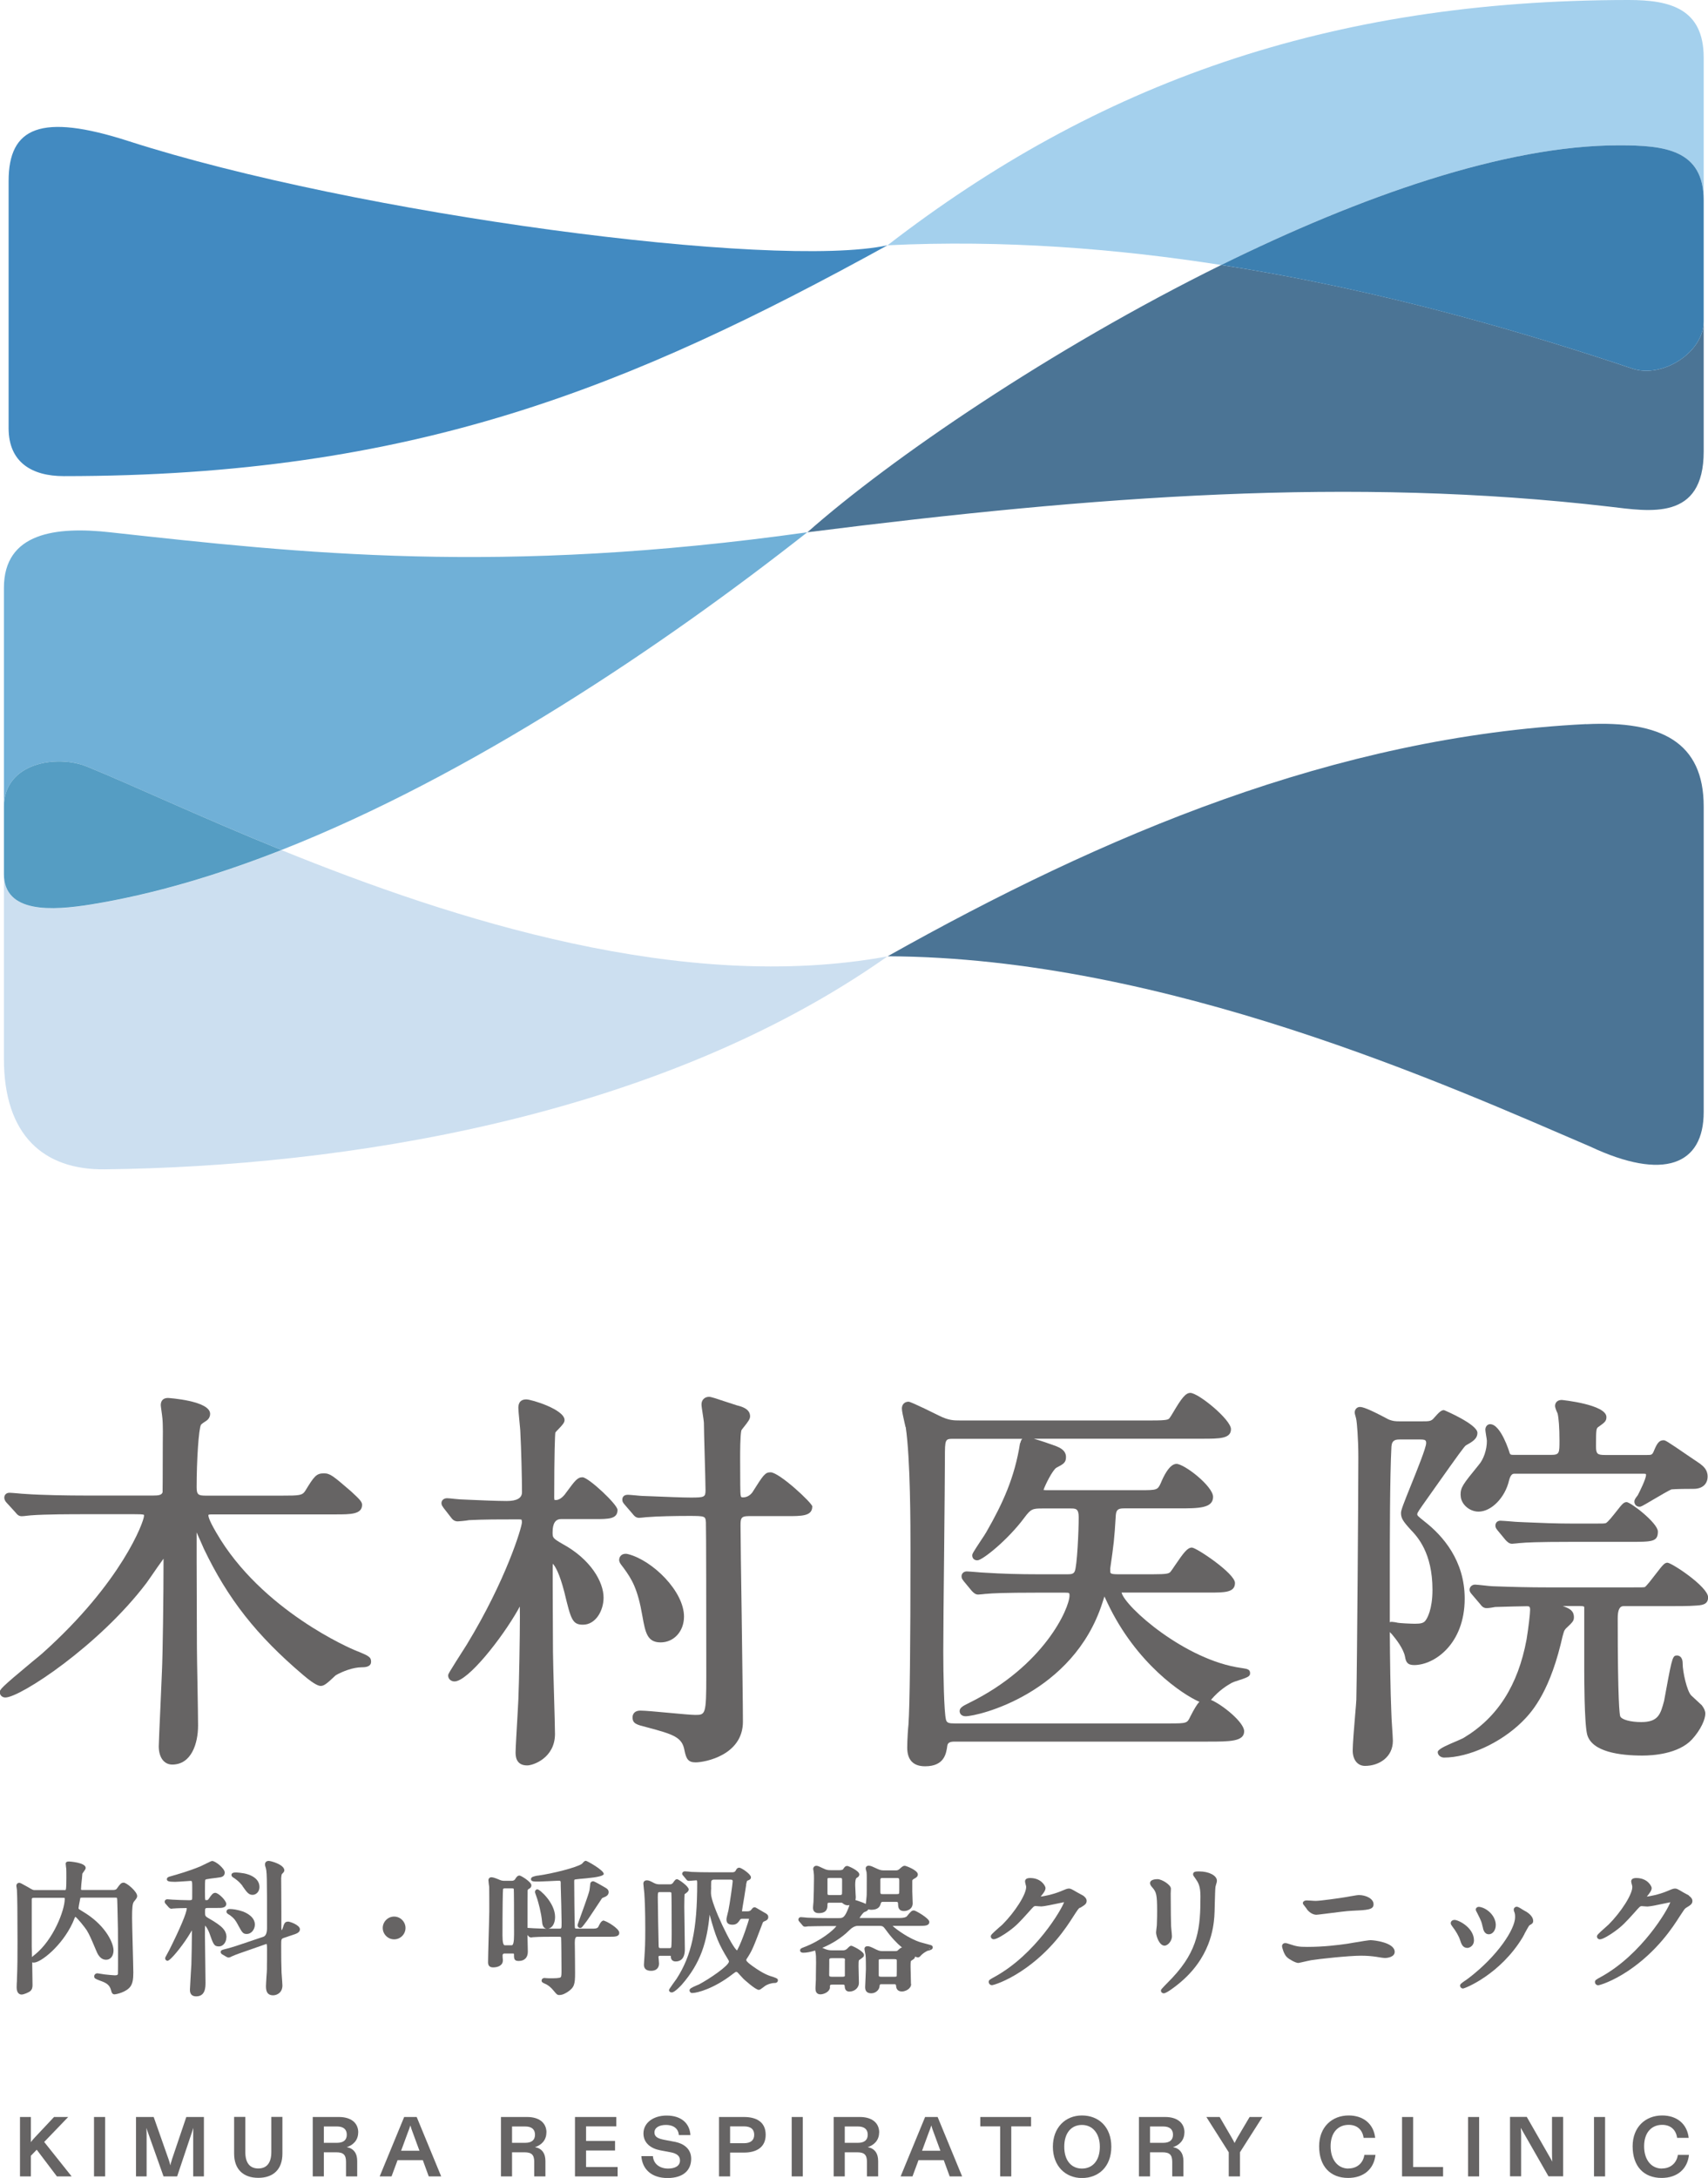 <?xml version="1.0" encoding="UTF-8"?>
<svg id="_レイヤー_2" data-name="レイヤー 2" xmlns="http://www.w3.org/2000/svg" viewBox="0 0 178.59 227.66">
  <defs>
    <style>
      .cls-1 {
        fill: #428ac1;
      }

      .cls-1, .cls-2, .cls-3, .cls-4, .cls-5, .cls-6, .cls-7, .cls-8 {
        stroke-width: 0px;
      }

      .cls-2 {
        fill: #4b7495;
      }

      .cls-3 {
        fill: #a4d0ed;
      }

      .cls-4 {
        fill: #70b0d7;
      }

      .cls-5 {
        fill: #3c7fb0;
      }

      .cls-6 {
        fill: #666464;
      }

      .cls-7 {
        fill: #ccdff0;
      }

      .cls-8 {
        fill: #559dc3;
      }
    </style>
  </defs>
  <g id="_レイヤー_1-2" data-name="レイヤー 1">
    <g>
      <path class="cls-1" d="m6.67,49.77c36.6,0,59.13-9.28,86.13-24.13-11.83,2.56-55.66-3.25-79.36-10.89C4.26,11.79.9,13.3.9,18.92v25.84c0,3.58,2.45,5.01,5.77,5.01Z"/>
      <path class="cls-3" d="m170.31,0c-31.43,0-55.63,8.74-77.51,25.64,12.11-.59,23.94.35,34.89,2.06,14.51-7.16,29.66-12.51,41.59-12.51,4.71,0,8.86.42,8.86,5.77V6.03c0-5.14-3.53-6.03-7.83-6.03Z"/>
      <path class="cls-4" d="m11.51,55.64c-5.61-.62-11.1,0-11.1,5.81v22.89c0-4.63,5.55-5.49,8.68-4.21,4.73,1.93,11.84,5.27,20.34,8.72,19.8-7.8,39.83-21.3,54.98-33.21-32.16,4.51-52.88,2.2-72.91,0Z"/>
      <path class="cls-2" d="m170.68,38.53c-10.41-3.49-25.58-8.13-42.99-10.83-17.78,8.77-34.59,20.26-43.27,27.94,30.21-3.82,56.88-5.82,83.86-2.68,4.2.49,9.86,1.54,9.86-5.77v-13.61c0,3.29-4.35,6-7.46,4.95Z"/>
      <path class="cls-5" d="m169.28,15.19c-11.93,0-27.09,5.36-41.59,12.51,17.41,2.71,32.57,7.34,42.99,10.83,3.12,1.05,7.46-1.66,7.46-4.95v-12.62c0-5.36-4.15-5.77-8.86-5.77Z"/>
      <path class="cls-2" d="m165.85,75.69c-26.29,1.3-50.49,11.61-73.04,24.27,29.08.11,58.91,13.65,73.44,19.88,7.71,3.63,11.89,1.93,11.89-3.6v-31.94c0-6.72-4.45-8.99-12.3-8.6Z"/>
      <path class="cls-7" d="m.41,91.35v19.33c0,8.01,4.17,11.63,10.55,11.55,24.71-.29,57.72-5.27,81.84-22.26-21.33,3.92-45.46-3.84-63.37-11.11-6.73,2.65-13.43,4.65-19.9,5.69-4.04.65-9.12.98-9.12-3.19Z"/>
      <path class="cls-8" d="m.41,84.34v7.01c0,4.17,5.08,3.84,9.12,3.19,6.47-1.05,13.17-3.04,19.9-5.69-8.51-3.45-15.62-6.8-20.34-8.72-3.13-1.28-8.68-.42-8.68,4.21Z"/>
    </g>
    <g>
      <path class="cls-6" d="m7.13,221.29h-1.48l-2.01,2.14c-.18.19-.31.34-.41.49v-2.63h-1.14v6.21h1.14v-2.16l.61-.63,2.11,2.79h1.54l-2.87-3.6,2.51-2.61Z"/>
      <rect class="cls-6" x="9.83" y="221.29" width="1.16" height="6.21"/>
      <path class="cls-6" d="m17.97,225.78c-.08.21-.12.39-.16.57-.04-.18-.09-.36-.16-.57l-1.58-4.49h-1.85v6.21h1.11v-4.18c0-.32,0-.61-.03-.89l1.8,5.07h1.42l1.7-5.07c-.02.27-.02.57-.02.89v4.18h1.12v-6.21h-1.84l-1.52,4.49Z"/>
      <path class="cls-6" d="m28.37,224.95c0,1.14-.48,1.72-1.36,1.72s-1.36-.57-1.36-1.72v-3.67h-1.17v3.84c0,1.62.94,2.53,2.53,2.53s2.52-.91,2.52-2.53v-3.84h-1.16v3.67Z"/>
      <path class="cls-6" d="m37.46,222.92c0-1.08-.84-1.63-2.01-1.63h-2.75v6.21h1.16v-2.52h1.3c.75,0,1.02.27,1.02,1v1.52h1.17v-1.62c0-.8-.38-1.31-1.09-1.44.59-.18,1.19-.67,1.19-1.52Zm-2.23,1.07h-1.37v-1.71h1.37c.68,0,1.03.3,1.03.86s-.35.85-1.03.85Z"/>
      <path class="cls-6" d="m42.26,221.29l-2.56,6.21h1.24l.63-1.7h2.64l.62,1.7h1.3l-2.56-6.21h-1.33Zm-.32,3.53l.71-1.93c.1-.25.18-.46.26-.72.07.26.14.46.24.72l.71,1.93h-1.92Z"/>
      <path class="cls-6" d="m57.14,222.92c0-1.08-.84-1.63-2.01-1.63h-2.75v6.21h1.16v-2.52h1.3c.75,0,1.02.27,1.02,1v1.52h1.17v-1.62c0-.8-.38-1.31-1.09-1.44.59-.18,1.19-.67,1.19-1.52Zm-2.23,1.07h-1.37v-1.71h1.37c.68,0,1.03.3,1.03.86s-.35.85-1.03.85Z"/>
      <polygon class="cls-6" points="61.28 224.79 64.31 224.79 64.31 223.79 61.28 223.79 61.28 222.27 64.44 222.27 64.44 221.29 60.12 221.29 60.12 227.5 64.58 227.5 64.58 226.52 61.28 226.52 61.28 224.79"/>
      <path class="cls-6" d="m70.53,223.88l-1.05-.2c-.63-.12-1.05-.29-1.05-.77,0-.51.51-.79,1.19-.79.92,0,1.33.49,1.36,1.06h1.21c-.07-1.21-.93-2.04-2.49-2.04-1.4,0-2.42.77-2.42,1.87,0,.99.76,1.57,1.74,1.76l1.06.2c.68.12,1.02.39,1.02.86,0,.6-.55.85-1.24.85-.83,0-1.53-.44-1.59-1.3h-1.21c.1,1.38,1.07,2.29,2.74,2.29s2.47-.84,2.47-2.01c0-1.04-.76-1.59-1.73-1.78Z"/>
      <path class="cls-6" d="m77.79,221.29h-2.61v6.21h1.16v-2.49h1.45c1.25,0,2.27-.51,2.27-1.86s-.98-1.86-2.27-1.86Zm0,2.74h-1.45v-1.76h1.45c.76,0,1.07.34,1.07.88s-.33.88-1.07.88Z"/>
      <rect class="cls-6" x="82.78" y="221.29" width="1.16" height="6.21"/>
      <path class="cls-6" d="m91.93,222.92c0-1.08-.84-1.63-2.01-1.63h-2.75v6.21h1.16v-2.52h1.3c.75,0,1.02.27,1.02,1v1.52h1.17v-1.62c0-.8-.38-1.31-1.09-1.44.59-.18,1.19-.67,1.19-1.52Zm-2.23,1.07h-1.37v-1.71h1.37c.68,0,1.03.3,1.03.86s-.35.85-1.03.85Z"/>
      <path class="cls-6" d="m96.73,221.29l-2.56,6.21h1.24l.63-1.7h2.64l.62,1.7h1.3l-2.56-6.21h-1.33Zm-.32,3.53l.71-1.93c.1-.25.18-.46.26-.72.07.26.14.46.24.72l.71,1.93h-1.92Z"/>
      <polygon class="cls-6" points="102.5 222.27 104.58 222.27 104.58 227.5 105.74 227.5 105.74 222.27 107.81 222.27 107.81 221.29 102.5 221.29 102.5 222.27"/>
      <path class="cls-6" d="m113.13,221.13c-1.74,0-3.04,1.27-3.04,3.27s1.3,3.27,3.04,3.27,3.07-1.19,3.07-3.27-1.33-3.27-3.07-3.27Zm0,5.55c-1.1,0-1.85-.83-1.85-2.28s.74-2.28,1.85-2.28,1.87.89,1.87,2.28c0,1.46-.77,2.28-1.87,2.28Z"/>
      <path class="cls-6" d="m123.85,222.92c0-1.08-.84-1.63-2.01-1.63h-2.75v6.21h1.16v-2.52h1.3c.75,0,1.02.27,1.02,1v1.52h1.17v-1.62c0-.8-.38-1.31-1.09-1.44.59-.18,1.19-.67,1.19-1.52Zm-2.23,1.07h-1.37v-1.71h1.37c.68,0,1.03.3,1.03.86s-.35.85-1.03.85Z"/>
      <path class="cls-6" d="m129.4,223.42c-.1.18-.2.36-.31.59-.11-.22-.21-.41-.32-.59l-1.24-2.13h-1.39l2.34,3.69v2.52h1.17v-2.52l2.35-3.69h-1.34l-1.26,2.13Z"/>
      <path class="cls-6" d="m140.99,226.68c-1.08,0-1.86-.88-1.86-2.33s.79-2.24,1.89-2.24c.91,0,1.45.55,1.56,1.36h1.21c-.16-1.47-1.25-2.34-2.77-2.34-1.76,0-3.09,1.22-3.09,3.22,0,2.11,1.18,3.31,3.03,3.31,1.67,0,2.71-.97,2.86-2.41h-1.16c-.12.83-.74,1.42-1.66,1.42Z"/>
      <polygon class="cls-6" points="147.76 221.29 146.6 221.29 146.6 227.5 150.89 227.5 150.89 226.52 147.76 226.52 147.76 221.29"/>
      <rect class="cls-6" x="153.5" y="221.29" width="1.16" height="6.21"/>
      <path class="cls-6" d="m162.28,225.03c0,.33,0,.67.04.93l-2.68-4.68h-1.75v6.21h1.16v-4.2c0-.28,0-.51-.04-.87l2.9,5.07h1.53v-6.21h-1.16v3.75Z"/>
      <rect class="cls-6" x="166.67" y="221.29" width="1.16" height="6.21"/>
      <path class="cls-6" d="m173.77,226.68c-1.08,0-1.86-.88-1.86-2.33s.79-2.24,1.89-2.24c.91,0,1.45.55,1.56,1.36h1.21c-.16-1.47-1.25-2.34-2.77-2.34-1.76,0-3.09,1.22-3.09,3.22,0,2.11,1.18,3.31,3.03,3.31,1.67,0,2.71-.97,2.86-2.41h-1.16c-.12.83-.74,1.42-1.66,1.42Z"/>
      <path class="cls-6" d="m37.42,172.63l-.4-.17c-.1-.04-9.68-4.05-14.42-12.28-.8-1.37-.82-1.71-.81-1.83.05-.05.31-.05.41-.05h12.91c1.53,0,2.75,0,2.75-1,0-.32-.26-.58-1.1-1.36l-.09-.08c-1.86-1.6-2.15-1.85-2.81-1.85-.79,0-1.02.32-1.93,1.81-.32.5-.58.52-2.49.52h-7.92c-.77,0-.96-.09-.96-.88,0-2.75.21-6.14.46-6.54.11-.11.31-.25.56-.41.25-.17.39-.43.39-.72,0-1.38-4.37-1.66-4.41-1.66-.48,0-.75.27-.75.75,0,.06.03.31.07.58.04.3.09.64.1.79.07.64.05,2.1.04,2.73v.27c0,3.31-.02,4.66-.02,4.74-.1.29-.41.34-.98.34h-7.04c-1.83,0-4.59-.04-6.37-.17-.12,0-.45-.03-.77-.06-.36-.03-.72-.06-.85-.06-.37,0-.54.26-.54.5,0,.26.15.45.27.57l.86.94c.22.27.37.44.69.44.1,0,.34-.02.56-.05.16-.02.3-.03.39-.04,1.48-.12,4.44-.12,5.55-.12h5.29c.4,0,.9,0,.99.07,0,0,.01.02.01.1-.01.59-2.31,6.94-10.65,14.39-.17.15-.54.46-1,.83-3.43,2.85-3.43,2.94-3.43,3.23,0,.3.25.54.58.54,1.56,0,9.8-5.43,14.74-11.95.11-.14.32-.46.59-.84.31-.45.83-1.21,1.21-1.72,0,3.69-.08,10.04-.17,11.84-.02.57-.09,2.14-.16,3.73-.09,1.94-.17,3.78-.17,4.04,0,1.16.55,1.91,1.41,1.91,2,0,2.7-2.2,2.7-4.08,0-.66-.03-2.47-.06-4.23-.03-1.67-.06-3.29-.06-3.86,0-1.3-.02-6-.03-9.3,0-1.19,0-2.2,0-2.8.21.46.42.94.54,1.22l.21.48c2.51,5.25,5.52,9.08,10.39,13.21,1.33,1.14,1.72,1.14,1.85,1.14.32,0,.65-.27,1.27-.85.14-.13.26-.25.31-.28.71-.4,1.8-.82,2.71-.82.24,0,.96,0,.96-.58,0-.5-.27-.61-1.4-1.09Z"/>
      <path class="cls-6" d="m84.94,157.48c0-.36-3.46-3.58-4.37-3.58-.58,0-.76.29-1.91,2.11-.27.34-.6.51-.97.51-.16,0-.23,0-.26-.32-.02-.14-.04-1.19-.04-3.73,0-.67,0-2.44.13-2.96.04-.08.16-.21.28-.37.44-.55.63-.82.63-1.09,0-.8-.91-1.03-1.39-1.15-.17-.05-.55-.18-.98-.32-1.29-.43-1.72-.57-1.92-.57-.46,0-.79.32-.79.79,0,.17.05.5.13,1.02.05.33.12.78.12.89,0,.49.04,1.9.08,3.35.04,1.53.09,3.11.09,3.69,0,.74-.1.79-1.54.79-.9,0-2.76-.08-3.99-.13-.57-.02-1-.04-1.09-.04s-.4-.03-.71-.06c-.34-.03-.68-.06-.79-.06-.52,0-.58.35-.58.5,0,.23.07.32.27.56l.81.94c.12.15.31.41.66.41.09,0,.3-.02.5-.04.17-.02.34-.04.45-.04.94-.08,2.81-.12,4.25-.12,1.74,0,1.75.03,1.8.66.03.51.04,10.33.04,16.05,0,4.09-.09,4.09-1.17,4.09-.39,0-1.59-.11-2.76-.22-1.28-.12-2.49-.23-2.95-.23-.77,0-.83.54-.83.7,0,.67.42.77,1.53,1.05,2.77.74,3.66,1.03,3.9,2.41.18.88.38,1.25,1.16,1.25.98,0,4.95-.75,4.95-4.25,0-1.71-.07-6.53-.13-11.19-.06-4.14-.12-8.06-.12-9.3,0-.75.04-1,.84-1h4.04c1.52,0,2.62,0,2.62-1Z"/>
      <path class="cls-6" d="m54.35,167.96c0,.21,0,.48.01.8v.38c0,1.79-.08,6.67-.16,8.52-.01.29-.05.93-.09,1.68-.09,1.53-.2,3.43-.2,3.83,0,.34,0,1.37,1.21,1.37.64,0,2.91-.79,2.91-3.29,0-.59-.05-2.3-.1-4.06-.05-1.87-.11-3.81-.11-4.52s-.02-4.59-.03-6.9v-1.68c0-.28,0-.49.01-.63.24.23.7.99,1.21,2.97.68,2.81.82,3.4,1.94,3.4,1.34,0,2.16-1.47,2.16-2.83,0-1.63-1.33-4-4.29-5.61-1.04-.6-1.04-.66-1.04-1.22q0-1.38.88-1.38h3.54c1.43,0,2.37,0,2.37-.96,0-.57-3.05-3.41-3.66-3.41-.53,0-.77.33-1.68,1.56-.2.3-.62.82-1.11.82-.09,0-.14-.03-.14,0,0-.02-.03-.08-.03-.24,0-4.66.08-6.62.12-6.82.04-.06.21-.24.33-.36.41-.43.63-.67.63-.94,0-1.1-3.45-2.16-4-2.16-.83,0-.83.69-.83.91,0,.19.05.71.1,1.25.05.53.11,1.08.11,1.31.09,1.59.17,4.86.17,6.23q0,.92-1.59.92c-.99,0-2.86-.08-3.98-.13-.48-.02-.82-.04-.89-.04-.08,0-.32-.03-.58-.05-.33-.04-.68-.07-.8-.07-.33,0-.58.22-.58.5,0,.19.08.3.13.37.02.03.05.07.09.14l.77.99c.12.16.31.42.71.42.04,0,.87-.06,1.18-.13,1.52-.08,3.3-.08,5.03-.08.17,0,.41,0,.46.03,0,0,.04.06.04.3-.01.51-1.65,6.01-5.77,12.77-1.94,3.04-1.94,3.07-1.94,3.22,0,.4.34.62.66.62,1.4,0,4.94-4.48,6.65-7.5.04-.07.1-.18.16-.3Z"/>
      <path class="cls-6" d="m69.07,171.68c1.4,0,2.45-1.16,2.45-2.7,0-2.64-3.27-5.85-5.82-6.52-.25-.08-.51-.05-.7.08-.17.12-.26.31-.26.52,0,.23.13.4.3.62l.16.21c.87,1.19,1.48,2.18,1.97,5.04.31,1.72.5,2.75,1.91,2.75Z"/>
      <path class="cls-6" d="m94.7,149.16c.5,3.34.5,10.47.5,12.81,0,10.08-.07,16.25-.21,18.31-.04.31-.13,1.58-.13,2.39,0,1.3.63,1.96,1.87,1.96,2.02,0,2.21-1.34,2.32-2.14.04-.27.19-.44.76-.44h26.49c2.28,0,3.79,0,3.79-1.08,0-.94-2.28-2.78-3.47-3.28.87-1.03,1.7-1.51,2.15-1.77l.27-.12c1.45-.47,1.67-.54,1.67-.91,0-.39-.31-.44-.75-.51l-.19-.03c-5.82-.8-12.13-6.37-12.5-7.88.02,0,.05,0,.07,0h9.17c1.52,0,2.62,0,2.62-1s-4.04-3.7-4.5-3.7-.83.47-1.8,1.9c-.2.3-.37.55-.45.64-.17.17-.32.25-1.87.25h-3.54c-.88,0-.88-.09-.88-.34v-.29c.37-2.59.42-2.93.58-5.56.05-.63.33-.7.92-.7h5.71c1.98,0,3.54,0,3.54-1.2,0-1.11-3-3.45-3.83-3.45-.75,0-1.39,1.4-1.63,1.99-.34.74-.38.76-2.17.76h-9.58c-.17,0-.4,0-.52-.02.16-.51.95-2.09,1.35-2.33.73-.38,1-.53,1-1.11,0-.71-.64-.98-1.02-1.14-.65-.24-1.63-.58-2.35-.78h17.62c1.8,0,3,0,3-1s-3.41-3.79-4.25-3.79c-.5,0-.93.58-1.76,1.98-.15.26-.33.55-.41.65-.12.16-.26.25-1.79.25h-20.16c-.59,0-1.15,0-2.13-.49-.03-.01-2.93-1.47-3.21-1.47-.42,0-.7.29-.7.71,0,.26.12.8.28,1.49.05.21.09.38.1.44Zm11.96,1.67c-.56,3.62-1.82,6.34-3.53,9.32-.08.15-.32.51-.58.9-.87,1.32-.89,1.38-.89,1.55,0,.05.01.5.54.5s3.2-2.15,4.91-4.46c.68-.91.85-.96,1.88-.96h2.92c.57,0,.88,0,.88.92,0,1.44-.17,5.17-.42,5.66-.12.26-.34.3-.75.3h-3c-2.09,0-3.79-.05-5.71-.17-.12,0-.46-.03-.82-.06-.42-.03-.85-.07-1.01-.07-.34,0-.54.25-.54.5,0,.23.07.31.26.56l.82.99c.2.2.37.37.67.37.07,0,.28-.02.48-.04.17-.02.33-.04.43-.04.47-.05,1.77-.12,5.25-.12h2.92c.45,0,.46.03.46.3,0,1.29-2.62,7.36-10.53,11.24-.66.32-.96.51-.96.84,0,.26.19.54.62.54,1.31,0,11.26-2.36,14.31-11.87.08-.25.15-.48.21-.65.1.21.23.48.31.66,3.01,6.38,7.9,9.61,9.62,10.35-.27.28-.55.76-.95,1.54-.33.7-.35.72-2.21.72h-22.45c-.56,0-.81-.05-.89-.4-.2-.78-.28-4.77-.28-7.1,0-1.65.04-6.18.09-10.6.04-4.18.08-8.25.08-9.65,0-2,.02-2,.92-2h7.17c-.09.09-.17.23-.2.44Z"/>
      <path class="cls-6" d="m141.7,179.19c-.12,1.42-.26,3.18-.26,3.78,0,.99.51,1.62,1.29,1.62,1.45,0,2.91-.9,2.91-2.62,0-.21-.04-.81-.08-1.42-.04-.62-.08-1.26-.08-1.51-.1-2.39-.14-5.44-.16-8.44.06.07.13.14.22.23.44.52,1.21,1.51,1.37,2.34.09.52.22.88.95.88,2.13,0,5.29-2.21,5.29-6.95,0-3.95-2.26-6.55-4.2-8.06-.73-.58-.76-.62-.76-.77s.2-.43,1.15-1.77l1.04-1.47c1.97-2.78,2.71-3.81,2.89-3.94.68-.38,1.21-.68,1.21-1.32,0-.89-3.46-2.37-3.5-2.37-.27,0-.5.2-1.04.82-.06.06-.1.11-.11.12-.25.22-.46.23-1.06.23h-2.46c-.31,0-.66,0-1.15-.21l-.13-.07c-2.03-1.08-2.57-1.22-2.84-1.22-.3,0-.54.25-.54.58,0,.09.02.18.09.41.03.12.07.25.09.4.04.19.2,1.88.2,3.82,0,3.86-.13,21.92-.21,25.39-.01.25-.06.84-.12,1.54Zm3.62-9.64c0-1.76,0-3.48,0-5,0-3.55,0-10.15.17-13.34.05-.69.44-.74.88-.74h2.12c.55,0,.63.08.63.38,0,.47-.94,2.79-1.56,4.33-.79,1.96-1.07,2.67-1.07,2.96,0,.54.17.84,1.03,1.78.68.71,2.26,2.39,2.26,6.26,0,2.07-.56,2.98-.69,3.16-.2.33-.54.39-1.15.39-.3,0-1.69-.05-1.92-.13l-.16-.03c-.06,0-.12-.01-.17-.02l-.16-.02c-.07,0-.14.01-.21.04Z"/>
      <path class="cls-6" d="m152.73,156.31c0,.89.89,1.7,1.87,1.7,1.34,0,2.78-1.47,3.19-3.27q.18-.69.52-.69h13.58c.14,0,.18.02.2.03,0,0,.02.02.02.1,0,.4-.65,1.71-.87,2.13-.02.03-.04.06-.08.1-.17.23-.27.37-.27.55,0,.31.23.54.54.54.16,0,.2-.02,1.44-.75.7-.41,1.65-.97,1.89-1.06.03,0,.33-.06,2.33-.06.9,0,1.46-.49,1.46-1.29,0-.74-.48-1.09-.81-1.35-.18-.12-.6-.4-1.08-.73-2.49-1.71-2.54-1.71-2.73-1.71-.45,0-.67.34-.97,1.05-.19.49-.27.49-.74.49h-4.42c-.79,0-.92-.13-.92-.92,0-1.86.03-1.87.29-2.04.6-.43.8-.57.8-1,0-1.32-4.62-1.79-4.66-1.79-.65,0-.71.48-.71.62,0,.24.24.75.26.77.12.47.2,1.51.2,2.85s0,1.5-.92,1.5h-3.83c-.35,0-.41-.02-.48-.25,0-.03-.9-2.96-2.02-2.96-.28,0-.5.25-.5.58,0,.09.04.34.08.6.04.23.08.47.08.57,0,.92-.34,1.93-.87,2.53-1.67,2.05-1.88,2.32-1.88,3.13Z"/>
      <path class="cls-6" d="m169.73,167.89h4.54c1.01,0,2.4,0,2.91-.05.73-.04,1.42-.07,1.42-.87,0-1.11-3.82-3.62-4.25-3.62-.3,0-.48.22-1.19,1.14-.35.46-1.01,1.32-1.18,1.41-.16.03-.27.03-1.33.03h-8.87c-1.84,0-3.54-.04-5.71-.12-.14,0-.51-.04-.87-.08-.4-.04-.81-.09-.96-.09-.33,0-.58.24-.58.54,0,.17.08.28.18.41l.92,1.08c.14.18.32.43.69.43.17,0,.79-.09.89-.12.95-.04,3.17-.08,3.27-.08.27,0,.38,0,.38.38s-.16,1.81-.37,3.09c-.89,4.8-3.04,8.17-6.58,10.29-.17.1-.85.39-1.39.62q-1.32.57-1.32.86c0,.35.34.58.66.58,2.56,0,5.9-1.52,8.15-3.73.81-.81,2.7-2.7,4.04-8.09.33-1.42.36-1.45.55-1.67.71-.67.84-.79.84-1.18,0-.68-.46-.93-1.17-1.17h1.75c.48,0,.48.05.5.13v6.54c0,.57,0,5.63.31,6.78.51,1.8,3.42,2.18,5.77,2.18,1.08,0,3.76-.16,5.18-1.68.96-1.05,1.4-2.14,1.4-2.7,0-.27-.12-.56-.37-.88-.08-.08-.32-.3-.56-.52-.24-.22-.48-.44-.55-.51-.45-.48-.89-2.46-.89-3.34,0-.79-.48-.83-.58-.83-.44,0-.51.11-1.13,3.5-.1.56-.19,1.03-.23,1.24-.37,1.38-.59,2.22-2.39,2.22-1.14,0-2.06-.26-2.2-.61-.06-.17-.26-1.42-.26-10.26q0-1.25.59-1.25Z"/>
      <path class="cls-6" d="m170.06,157.02c-.29,0-.47.23-1.06.98-.31.39-.87,1.11-1.09,1.21-.13.05-.42.05-1.18.05h-2.25c-1.74,0-3.28-.06-5.08-.14l-.67-.03c-.12,0-.46-.03-.82-.06-.42-.03-.85-.07-1.01-.07-.52,0-.54.45-.54.5,0,.23.08.32.26.55l.82.99c.2.2.37.37.67.37.07,0,.28-.02.48-.04.17-.02.33-.04.43-.04.45-.05,1.74-.12,5.25-.12h6.08c2.42,0,3,0,3-1.08,0-.88-2.85-3.08-3.29-3.08Z"/>
      <path class="cls-6" d="m12.89,196.8c-.23,0-.36.18-.64.57l-.06.08s-.08.11-.34.11h-3.25c-.13,0-.13-.04-.13-.09,0-.18.05-.71.1-1.13.02-.21.04-.4.04-.48.01-.03.08-.13.13-.19.14-.2.22-.31.22-.42,0-.57-1.73-.67-1.75-.67-.23,0-.34.08-.34.24,0,.05.02.18.03.31.01.09.02.18.03.23.01.19.01.53.01.97,0,.4,0,1.14-.08,1.23-.02.01-.12.01-.18.01h-2.98c-.25,0-.26,0-.74-.29l-.18-.1c-.56-.32-.68-.37-.77-.37-.14,0-.3.1-.3.33,0,.04.02.16.04.27.01.07.02.14.02.17q.06.95.06,5.34c0,1.61,0,2.58-.06,4,0,.07,0,.25-.02.42,0,.17-.01.34-.01.4,0,.69.39.75.51.75.27,0,.75-.24.88-.33.24-.19.27-.43.27-.66,0-.32-.02-1.23-.03-2.11,0-.09,0-.18,0-.27.04.02.1.03.17.03.73,0,2.94-1.75,4.05-4.15.02-.04.06-.14.11-.26.05-.13.11-.28.14-.32.02-.03.04-.05.02-.07.21.11,1.02,1.12,1.21,1.42.28.46.48.93.84,1.78l.14.33c.12.29.39.97,1.04.97.54,0,.78-.49.78-.97,0-.76-.77-2.47-2.82-3.82-.06-.04-.24-.15-.4-.25-.17-.11-.34-.21-.37-.23-.07-.06-.07-.09-.07-.13,0-.07.08-.5.18-1.01.02-.06.03-.07.03-.07.02-.01.1-.01.15-.01h3.48c.14,0,.17.01.17.02.04.05.04.32.05.62l.02.8c.04,1.6.05,2.03.05,3.96,0,1.48,0,2.46-.01,2.55-.01.1-.04.17-.32.17-.08,0-.84-.06-1.03-.09-.05,0-.19-.03-.33-.05-.38-.06-.43-.07-.46-.07-.21,0-.34.16-.34.31,0,.23.12.27.64.47l.14.05c.55.21.85.42.99.97.03.13.09.4.35.4.17,0,1.27-.23,1.68-.84.21-.31.29-.72.29-1.44,0-.47-.04-1.75-.07-2.98-.03-1.19-.06-2.32-.06-2.72,0-1.02.03-1.51.2-1.72l.05-.06c.23-.29.28-.36.28-.53,0-.45-1.09-1.39-1.42-1.39Zm-9.55,7.79c0-.51-.02-.94-.02-1.12v-4.85c0-.18,0-.24.22-.24h3.06s.13,0,.15.01c0,0,.02.02.02.1,0,1.18-1.19,4.3-3.15,5.85l-.09.07c-.08.07-.15.12-.2.17Z"/>
      <path class="cls-6" d="m23.68,202.53c0-.74-.42-1.19-1.88-2.02-.34-.2-.36-.24-.36-.64,0-.42,0-.43.34-.43h.79c.47,0,.62,0,.77-.05.3-.08.32-.3.32-.37,0-.35-.81-1.16-1.15-1.16-.24,0-.37.17-.66.59-.1.16-.14.17-.25.17-.09,0-.12-.01-.12,0-.05-.07-.05-.44-.05-.87,0-.72,0-1.2.05-1.27.01,0,.07-.03.1-.04.11-.03.7-.11,1.06-.15.21-.03.38-.05.41-.06.11-.02.45-.1.45-.49,0-.43-.98-1.21-1.31-1.21-.08,0-.16.03-.8.35-.21.1-.4.2-.48.23-1.2.49-2.23.78-3.14,1.04-.11.03-.32.09-.32.28s.13.28.85.28c.17,0,.75-.04,1.32-.08.16-.01.27-.02.29-.02.17,0,.19,0,.19.69,0,1.02,0,1.19-.02,1.25-.01.02-.04.08-.29.08-.37,0-1.59-.04-1.76-.06-.04,0-.16-.01-.27-.02-.12-.01-.23-.02-.27-.02-.15,0-.27.11-.27.25,0,.08.04.18.11.24l.3.34.04.04s.11.12.24.12c.03,0,.1,0,.16-.02h.06c.26-.03,1.07-.05,1.33-.05.05,0,.07,0,.07.04,0,.43-.7,2.1-1.83,4.35-.02.04-.08.14-.14.26-.29.51-.29.54-.29.61,0,.12.1.25.25.25.3,0,1.49-1.5,2.11-2.47.04-.06.12-.19.22-.35.06-.1.14-.23.22-.36,0,.98-.04,3.02-.06,3.59,0,.1-.02.41-.05.79-.06.97-.1,1.72-.1,1.82,0,.17,0,.7.66.7.97,0,.97-.98.97-1.45,0-.39-.02-1.47-.03-2.53-.01-1-.03-1.97-.03-2.31,0-.67,0-.97.02-1.11.12.13.32.44.45.8.4,1.14.48,1.38.98,1.38s.79-.49.79-.94Z"/>
      <path class="cls-6" d="m30.11,200.87c-.33,0-.39.18-.56.71-.02.06-.06.16-.11.19,0-.06-.01-.16-.02-.26v-1.59c0-1.4-.02-3.26-.02-3.59,0-.12.04-.37.06-.41.01-.02.04-.04.06-.07.11-.11.21-.21.21-.34,0-.61-1.41-.99-1.63-.99-.24,0-.39.14-.39.37,0,.1.02.19.04.23.17.49.17.83.17,6.42q0,.77-.38.91l-1.69.57c-.87.3-1.56.53-2.19.69-.46.11-.58.14-.58.34,0,.17.15.24.21.27l.37.22c.08.05.16.08.25.08.1,0,.25-.07.33-.12.35-.17,1.27-.48,1.7-.63l1.8-.63q.08-.03.13-.04c.05.06.05.4.05.53,0,.97,0,1.45-.01,1.75v.35c0,.12-.02.47-.05.82-.02.38-.05.78-.05.93,0,.34,0,.99.75.99.39,0,.97-.27.97-1.03,0-.14-.04-.61-.07-1.07l-.02-.25c-.03-.97-.04-1.5-.04-2.87,0-.66.01-.69.31-.79l.8-.27c.47-.15.85-.27.85-.62,0-.45-1.06-.81-1.25-.81Z"/>
      <path class="cls-6" d="m23.68,199.83c0,.14.12.22.27.31.03.02.06.04.1.06.43.32.59.55.82.98l.04.08c.41.74.49.9.9.9.45,0,.84-.45.84-.99s-.41-1.02-1.22-1.35c-.64-.22-1.12-.27-1.42-.27-.32,0-.33.25-.33.28Z"/>
      <path class="cls-6" d="m25.36,197.16c.45.64.64.91,1.05.91.35,0,.72-.31.72-.82,0-1.2-1.65-1.44-1.7-1.44-.16-.03-.55-.08-.71-.08-.2,0-.52,0-.52.27,0,.11.11.22.21.27h0c.1.06.61.39.97.9Z"/>
      <path class="cls-6" d="m41.21,202.72c.66,0,1.19-.54,1.19-1.19s-.54-1.19-1.19-1.19-1.19.54-1.19,1.19.54,1.19,1.19,1.19Z"/>
      <path class="cls-6" d="m62.02,196.65c-.07,0-.31.03-.31.34-.01.16-.06.48-.08.63-.1.45-.83,2.43-1.1,3.18q-.14.39-.14.43c0,.17.12.3.28.3.13,0,.2-.09.31-.24.02-.02.09-.1.15-.19.06-.08.12-.16.15-.2l.02-.02c.19-.25.81-1.19,1.26-1.87.19-.29.34-.51.39-.59.07-.04.27-.13.35-.16.08-.04.34-.17.34-.47,0-.24-.15-.37-.36-.48-1.12-.66-1.21-.66-1.25-.66Z"/>
      <path class="cls-6" d="m63.17,200.75c-.23,0-.37.15-.61.66q-.09.19-.48.19h-1.76c-.16,0-.2-.03-.21-.09-.04-.26-.07-4.54-.07-4.87,0-.14.04-.16.05-.17.11-.03.93-.11,1.22-.13q1.82-.17,1.82-.46c0-.39-1.75-1.37-1.87-1.37-.13,0-.21.09-.36.26-.03.03-.05.06-.06.06-.55.38-3.03,1.01-4.6,1.23h-.06c-.38.08-.66.13-.66.37,0,.25.27.25.81.25.15,0,.58-.02,1.01-.04.45-.02.91-.05,1.08-.05s.21.03.21.23v.26c.03.89.09,3.25.09,3.83,0,.69,0,.69-.24.69h-.66c-.16,0-.33,0-.49,0,.36-.05.71-.48.71-1.22,0-1.47-1.6-2.89-1.85-2.89-.14,0-.25.12-.25.27,0,.06.02.14.15.49.04.1.07.19.08.23.12.39.42,1.42.51,2.4.03.52.25.69.46.73-.48-.01-.94-.03-1.37-.05-.05,0-.18-.01-.32-.02-.11,0-.22-.02-.29-.02,0-1.88,0-3.78.01-3.9.02-.1.03-.12.14-.18.11-.06.25-.15.25-.38,0-.34-1.08-1.01-1.24-1.01-.21,0-.32.17-.42.32l-.05.08c-.07.1-.19.15-.34.15h-.75c-.13,0-.3,0-.52-.1-.38-.16-.66-.27-.86-.27-.18,0-.31.13-.31.31,0,.15.07.64.08.68.01.43.01,1.97.01,2.54,0,.43-.04,1.64-.07,2.81-.03,1.13-.06,2.19-.06,2.57,0,.51.42.51.55.51.46,0,1-.19,1-.73,0-.04,0-.15-.02-.27,0-.1-.01-.2-.01-.24,0-.17.11-.21.19-.21h.91s.09,0,.09.06c0,.46,0,.72.49.72.61,0,.96-.35.96-.97,0-.14-.01-.55-.02-.94,0-.32-.02-.63-.02-.81l.09.11c.07.07.15.15.28.15.03,0,.1,0,.18-.02.06,0,.11-.01.15-.01.51-.04,1.54-.04,1.88-.04h.73c.16,0,.2.03.21.08.02.18.04,2.52.04,3.42,0,.33,0,.64-.08.73-.12.11-.62.11-1.2.11-.03,0-.12,0-.21-.01-.12,0-.24-.02-.28-.02-.21,0-.31.14-.31.28,0,.16.15.23.31.3.35.14.64.37.95.75.3.36.37.45.58.45.36,0,.63-.17.83-.29l.05-.03c.71-.48.78-.81.78-1.99,0-.22,0-.85-.01-1.51,0-.69-.02-1.41-.02-1.67q0-.6.24-.6h3.39c.57,0,1.02,0,1.02-.42,0-.46-1.37-1.24-1.57-1.24Zm-9.42,1.49q0,1.1-.24,1.1h-.73q-.24,0-.24-1.04c0-2.77.03-4.69.06-4.84.04-.06.11-.07.21-.07h.7c.19,0,.21.05.21.06.02.15.03,2.02.03,4.79Z"/>
      <path class="cls-6" d="m71.72,197.9c.07-.05.13-.1.15-.12.09-.09.14-.18.14-.28,0-.32-1.06-1.07-1.22-1.07-.12,0-.21.06-.44.41-.12.13-.26.13-.32.13h-1.01c-.24,0-.41-.02-.64-.14-.4-.21-.54-.28-.74-.28-.28,0-.37.19-.37.34,0,.08.1,1,.1,1,.05.77.1,1.76.1,3.79,0,1.53-.03,1.94-.09,2.93l-.03.42c-.01.17-.02.29-.02.35,0,.42.26.63.76.63s.82-.28.82-.76c0-.06-.02-.23-.03-.4-.01-.14-.03-.27-.03-.31,0-.03.03-.1.16-.1h1.07s.06.01.06.01c0,.14,0,.58.51.58.44,0,.96-.22.96-1.28,0-.36-.02-1.35-.03-2.31-.01-.92-.03-1.82-.03-2.13,0-.78.02-1.18.03-1.31.04-.03.08-.06.13-.09Zm-1.49,4.24c0,1.2-.04,1.4-.05,1.42-.04.07-.09.08-.19.08h-.91c-.16,0-.2-.04-.21-.2-.02-.48-.09-4.49-.09-5.11,0-.55.03-.55.24-.55h.97c.13,0,.19.03.21.08.02.14.03,1.83.03,4.29Z"/>
      <path class="cls-6" d="m80.91,206.67c-.54-.15-1.08-.34-2.19-1.13l-.04-.03c-.21-.15-.65-.47-.65-.62,0-.07.03-.12.06-.15.56-.86.66-1.12,1.58-3.54l.07-.18c.05-.12.07-.13.15-.17.22-.09.44-.18.44-.46,0-.24-.17-.34-.39-.46l-.21-.12c-.74-.44-.74-.44-.82-.44-.15,0-.22.08-.32.21l-.05.06c-.08.1-.2.15-.38.15h-.58c0-.08.14-.9.24-1.49.09-.55.17-1.06.19-1.21v-.08c.05-.2.07-.38.13-.42.21-.08.38-.14.38-.36,0-.33-1.01-1-1.21-1-.23,0-.31.15-.4.33-.03.04-.1.15-.33.15h-2.28c-.69,0-1.35-.01-2.01-.04-.1-.02-.57-.06-.69-.06-.15,0-.27.11-.27.25,0,.1.06.16.13.23h0s.28.34.28.34c.05.07.13.18.29.18.04,0,.21-.01.38-.03.17-.01.34-.03.4-.03.06,0,.09,0,.09.3,0,4.86-.59,7.57-2.16,10-.06.09-.24.34-.41.57q-.38.53-.38.6s0,.25.3.25,1.02-.79,1.02-.79c2.02-2.3,2.65-4.52,2.93-7.34.64,2.35.95,3.08,1.92,4.67l.03.05q.07.11.07.17c0,.44-2.04,1.82-3.11,2.39-.03.02-.1.05-.19.08-.67.29-.82.38-.82.56,0,.15.12.27.27.27.55,0,2.3-.48,4.2-1.95l.05-.04c.24-.18.3-.22.36-.22.06,0,.09.02.13.05l.24.26c.18.19.36.38.41.44.01.01,1.23,1.13,1.58,1.13.12,0,.22-.08.46-.26.06-.05.11-.09.17-.13.26-.19.69-.33,1.04-.33.23,0,.33-.14.33-.28,0-.17-.16-.23-.42-.32Zm-6.56-9.37c0-.24.01-.47.01-.55,0-.22.15-.27.27-.27h1.76c.21,0,.22.08.22.18,0,.21-.32,2.45-.44,3,0,.05-.03.14-.06.25-.11.42-.15.63-.15.73,0,.38.2.55.63.55s.58-.21.82-.56c.02-.02.06-.06.15-.06h.76c-.03.21-.69,2.26-1.2,3.21-.04.07-.05.09-.04.1-.48-.19-2.74-4.83-2.74-5.97,0-.1,0-.37.02-.62Z"/>
      <path class="cls-6" d="m95.25,207.39c0-.15-.01-.56-.02-.95-.01-.36-.02-.7-.02-.81,0-.64,0-.64.15-.73.18-.11.31-.19.32-.38.14.06.24.09.28.09.17,0,.26-.12.29-.16.17-.18.35-.34.72-.53.02,0,.05-.01.09-.02.21-.05.47-.11.47-.34,0-.08-.03-.21-.28-.26-.11-.03-.62-.17-.88-.24l-.11-.03c-1.17-.35-2.58-1.37-2.93-1.72h2.84c.54,0,1,0,1-.42,0-.37-1.44-1.19-1.6-1.19-.24,0-.32.09-.75.61q-.16.18-.8.18h-4.15c.14-.23.38-.56.51-.62.18-.07.35-.13.41-.29.08.03.19.05.31.05.68,0,.9-.31.97-.59.05-.18.09-.24.22-.24h1.39c.19,0,.22.04.22.19.01.34.03.77.63.77.36,0,.9-.21.9-.81,0-.09-.01-.34-.02-.61-.01-.26-.02-.54-.02-.63v-1.09c0-.08,0-.13.22-.25.19-.1.36-.21.36-.44,0-.44-1.25-.9-1.36-.9-.18,0-.26.08-.52.3l-.04.04c-.15.14-.28.14-.38.14h-1.25c-.15,0-.34,0-.62-.13l-.22-.1c-.3-.14-.54-.26-.73-.26-.32,0-.33.25-.33.28,0,.07.02.16.06.29.01.05.03.09.03.12.02.2.02.36.02.54,0,1.13,0,1.88-.02,2,0,.07-.03.3-.05.5-.01.1-.02.2-.03.27-.18-.1-.44-.19-.78-.31-.14-.05-.24-.08-.31-.1.02-.07.04-.16.04-.25,0-.03,0-.19-.02-.4-.02-.33-.04-.78-.04-.91q0-.66.15-.75c.14-.08.28-.17.28-.37,0-.39-1.15-.88-1.25-.88-.22,0-.3.12-.45.35-.02.03-.13.09-.36.09h-.94c-.15,0-.29,0-.53-.08-.04-.01-.14-.06-.25-.11-.39-.19-.57-.27-.7-.27-.2,0-.34.14-.34.33,0,.04.01.11.03.19,0,.05.02.1.02.15.03.23.03.37.03.57v.19c0,.39-.03,2.04-.05,2.31,0,.06-.03.31-.04.47,0,.09-.01.15-.01.16,0,.14,0,.58.61.58.9,0,.9-.58.9-.87,0-.22.03-.22.28-.22h1.18c.05,0,.06,0,.15.07.15.13.32.2.49.2.05,0,.12,0,.2-.03-.03.11-.06.2-.12.35-.4,1.02-.6,1.02-1,1.02h-1.24c-.65,0-1.24-.01-2.02-.04-.1-.01-.58-.06-.69-.06-.18,0-.27.13-.27.25,0,.11.06.18.11.23l.3.35c.05.07.13.17.28.17.08,0,.31-.03.33-.04.03,0,.09,0,.17,0,.24,0,.72-.03,1.71-.03h1.08c-.32.44-1.64,1.56-3.47,2.24-.18.07-.33.13-.33.3,0,.08.03.25.34.25.33,0,.76-.08,1.23-.23,0,.02.01.03.02.05v.05c.08.26.08.72.08,1.17,0,.4-.02,1.05-.02,1.44,0,.17,0,.29,0,.32,0,.11-.03.6-.04.83,0,.08,0,.13,0,.14,0,.51.33.58.52.58.31,0,.91-.22.99-.67,0-.02,0-.05,0-.09,0-.04,0-.08,0-.11,0-.07,0-.15.28-.15h1.03c.22,0,.23.03.24.24.03.41.28.49.49.49.54,0,.99-.4.99-.9,0-.12-.01-.48-.02-.84-.01-.38-.02-.76-.02-.91,0-.31,0-.6.06-.64.43-.3.51-.35.51-.54,0-.38-1.21-.96-1.33-.96-.11,0-.19.06-.44.32-.18.16-.34.16-.47.16h-1.12c-.25,0-.45-.04-.66-.12-.13-.05-.24-.1-.34-.14.99-.41,2.05-1.06,2.79-1.81q.49-.49.93-.49h2.16c.43,0,.48.03.76.41.58.81,1.17,1.42,1.7,1.86-.12,0-.22.09-.41.26-.03.03-.05.05-.05.05-.1.06-.16.06-.28.06h-1.28c-.18,0-.34,0-.67-.16-.61-.3-.72-.35-.93-.35-.22,0-.31.14-.31.27,0,.06.02.18.07.42l.04.19c.04.3.04,1.19.04,1.52,0,.15-.02.57-.04.97-.02.39-.04.78-.04.91,0,.43.22.64.64.64.47,0,.82-.36.86-.69.03-.24.03-.26.25-.26h1.24c.19,0,.24,0,.25.22.03.35.24.54.61.54.34,0,.96-.26.96-.79Zm-1.22-10.8c0,.88,0,1.26-.01,1.3-.02.07-.05.1-.26.1h-1.46c-.2,0-.25,0-.25-.24v-1.29c.02-.13.05-.15.25-.15h1.46c.22,0,.27.02.27.27Zm-5.69,8.33c0,.91,0,1.57,0,1.62-.01.04-.04.09-.24.09h-1.13c-.27,0-.27-.08-.27-.22,0-.08,0-.68.01-1.12v-.46c.01-.08.03-.14.26-.14h1.13c.25,0,.25.08.25.22Zm-1.82-7.12v-1.37c0-.09,0-.13.25-.13h1.03c.24,0,.25.03.25.28,0,.95,0,1.35-.01,1.39-.02.09-.06.12-.26.12h-1.01c-.25,0-.25-.03-.25-.28Zm5.36,8.6v-1.49c0-.08.02-.12.27-.12h1.37c.25,0,.25.05.25.21,0,.85,0,1.48-.01,1.55,0,.04-.03.08-.24.08h-1.37c-.27,0-.27-.05-.27-.22Zm5.29-2.7v-.03s.04,0,.05-.01v.08s-.03-.02-.05-.04Z"/>
      <path class="cls-6" d="m112.95,199.42c.49-.3.67-.41.67-.73,0-.23-.2-.43-.38-.55-.08-.05-.47-.26-.57-.31-.64-.37-.72-.42-.91-.42-.17,0-.41.1-.69.22l-.09.04c-.93.39-1.94.56-2.16.58,0,0,0-.01.01-.02.31-.38.49-.62.49-.88,0-.18-.43-1.04-1.6-1.04-.36,0-.54.12-.54.36,0,.06.02.15.08.39l.03.1c.1.78-1.21,2.75-2.45,3.99-.05.05-.18.17-.34.3-.83.73-.9.82-.9.96,0,.17.13.3.31.3.31,0,1.12-.51,1.55-.83.77-.55,1.15-.96,2.06-1.97.59-.67.59-.67.78-.67.04,0,.16.01.27.02.13.01.26.02.31.02.26,0,1.22-.2,2.21-.41.07-.02.13-.03.17-.04-.24.74-2.97,5.45-7.26,7.81-.53.29-.62.34-.62.53s.15.34.34.34c.15,0,1.43-.38,3.08-1.47,3.09-2.05,4.71-4.59,5.4-5.67.52-.8.56-.86.7-.95Z"/>
      <path class="cls-6" d="m120.92,201.59c-.02.17-.04.33-.04.4,0,.4.35,1.39.88,1.39.37,0,.78-.51.78-.97,0-.11-.03-.45-.07-.84l-.02-.24c-.01-.32-.04-1.63-.04-3.42,0-.04,0-.13.01-.23,0-.11.01-.22.01-.26,0-.41-.96-.99-1.39-.99-.49,0-.79.15-.79.4,0,.2.12.34.25.48.4.47.49.72.49,2.42,0,.27,0,.85-.03,1.52,0,.06-.02.2-.04.35Z"/>
      <path class="cls-6" d="m127.02,198.95c.02-.71.04-1.52.07-1.72.01-.06.04-.14.06-.23.05-.15.09-.3.09-.41,0-.54-.83-.97-1.85-.97-.32,0-.64,0-.64.3,0,.11.05.18.23.42.3.43.54.78.54,1.88,0,3.25-.2,5.6-2.93,8.51-.06.06-.19.19-.34.35-.86.88-.86.89-.86,1,0,.16.13.28.3.28.29,0,1.2-.71,1.47-.93,3.44-2.74,3.72-6,3.81-7.07.02-.24.04-.81.05-1.42Z"/>
      <path class="cls-6" d="m136.67,199.6s.4.55.98.55c.05,0,.25-.02,1.04-.12.92-.12,2.19-.28,2.55-.29,1.78-.08,2.38-.11,2.38-.69s-.79-.96-1.54-.96c-.13,0-.47.06-.94.14-.17.03-.32.06-.39.07-.62.11-2.72.4-3.17.4-.08,0-.33-.01-.55-.03-.18,0-.34-.02-.38-.02-.21,0-.42.09-.42.28,0,.09,0,.09.37.56l.07.1Z"/>
      <path class="cls-6" d="m143.38,202.8c-.25,0-1.02.13-1.92.28-.25.04-.47.08-.58.1-.98.14-2.47.33-4.19.33-.95,0-1.11-.05-2.01-.34l-.06-.02c-.06-.02-.16-.04-.23-.04-.21,0-.34.14-.34.34,0,.09.19.84.51,1.13.24.24.93.61,1.19.61t.3-.06c.32-.07.91-.21,1.05-.23.79-.13,3.93-.47,5.19-.47.59,0,1.13.04,1.65.12l.11.02c.38.06.62.1.74.1.36,0,1.04-.13,1.04-.64,0-.98-2.16-1.22-2.46-1.22Z"/>
      <path class="cls-6" d="m155.03,201.39c.04.24.14.8.65.8.4,0,.72-.43.72-.97,0-.94-.9-1.77-1.69-1.89-.11-.02-.22,0-.3.07-.07.05-.1.13-.1.21,0,.09.05.18.15.36l.03.06c.41.81.44.92.53,1.36Z"/>
      <path class="cls-6" d="m153.4,203.62c.29,0,.72-.25.72-.78,0-1.34-1.61-2.15-2.03-2.15-.23,0-.4.14-.4.34,0,.11.06.19.15.32.37.47.7,1.04.83,1.45.11.34.25.81.73.81Z"/>
      <path class="cls-6" d="m159.4,202.14c.14-.26.44-.8.5-.87l.09-.06c.19-.11.32-.18.32-.41,0-.58-.73-.99-.94-1.09-.02-.01-.07-.04-.12-.07-.36-.23-.53-.33-.66-.33-.15,0-.31.12-.31.31,0,.05.01.1.03.16l.02.06c.06.14.09.27.09.56,0,1.27-1.85,4.07-4.84,6.36-.04.03-.12.09-.22.16-.62.42-.69.49-.69.64,0,.16.14.3.3.3.21,0,3.92-1.49,6.25-5.37.04-.06.11-.19.19-.35Z"/>
      <path class="cls-6" d="m176.61,198.14c-.08-.05-.47-.26-.59-.32-.62-.37-.7-.41-.89-.41-.17,0-.41.1-.69.22l-.09.04c-.92.39-1.93.56-2.15.58,0,0,0-.01.01-.02.31-.38.49-.62.49-.88,0-.18-.43-1.04-1.6-1.04-.36,0-.54.12-.54.36,0,.06.02.14.08.37.01.06.03.11.03.12.1.78-1.21,2.75-2.45,3.99-.05.05-.18.17-.33.3-.84.74-.91.83-.91.97,0,.17.13.3.31.3.31,0,1.12-.51,1.55-.83.77-.55,1.15-.96,2.06-1.97.59-.67.59-.67.78-.67.04,0,.16.01.27.02.13.01.26.02.31.02.26,0,1.22-.2,2.21-.41.08-.02.14-.03.18-.04-.24.74-2.97,5.45-7.26,7.81-.53.29-.62.34-.62.53s.15.34.34.34c.15,0,1.43-.38,3.08-1.47,3.1-2.06,4.77-4.68,5.4-5.67.5-.77.56-.86.7-.95.49-.3.67-.41.67-.73,0-.23-.2-.43-.38-.55Z"/>
    </g>
  </g>
</svg>